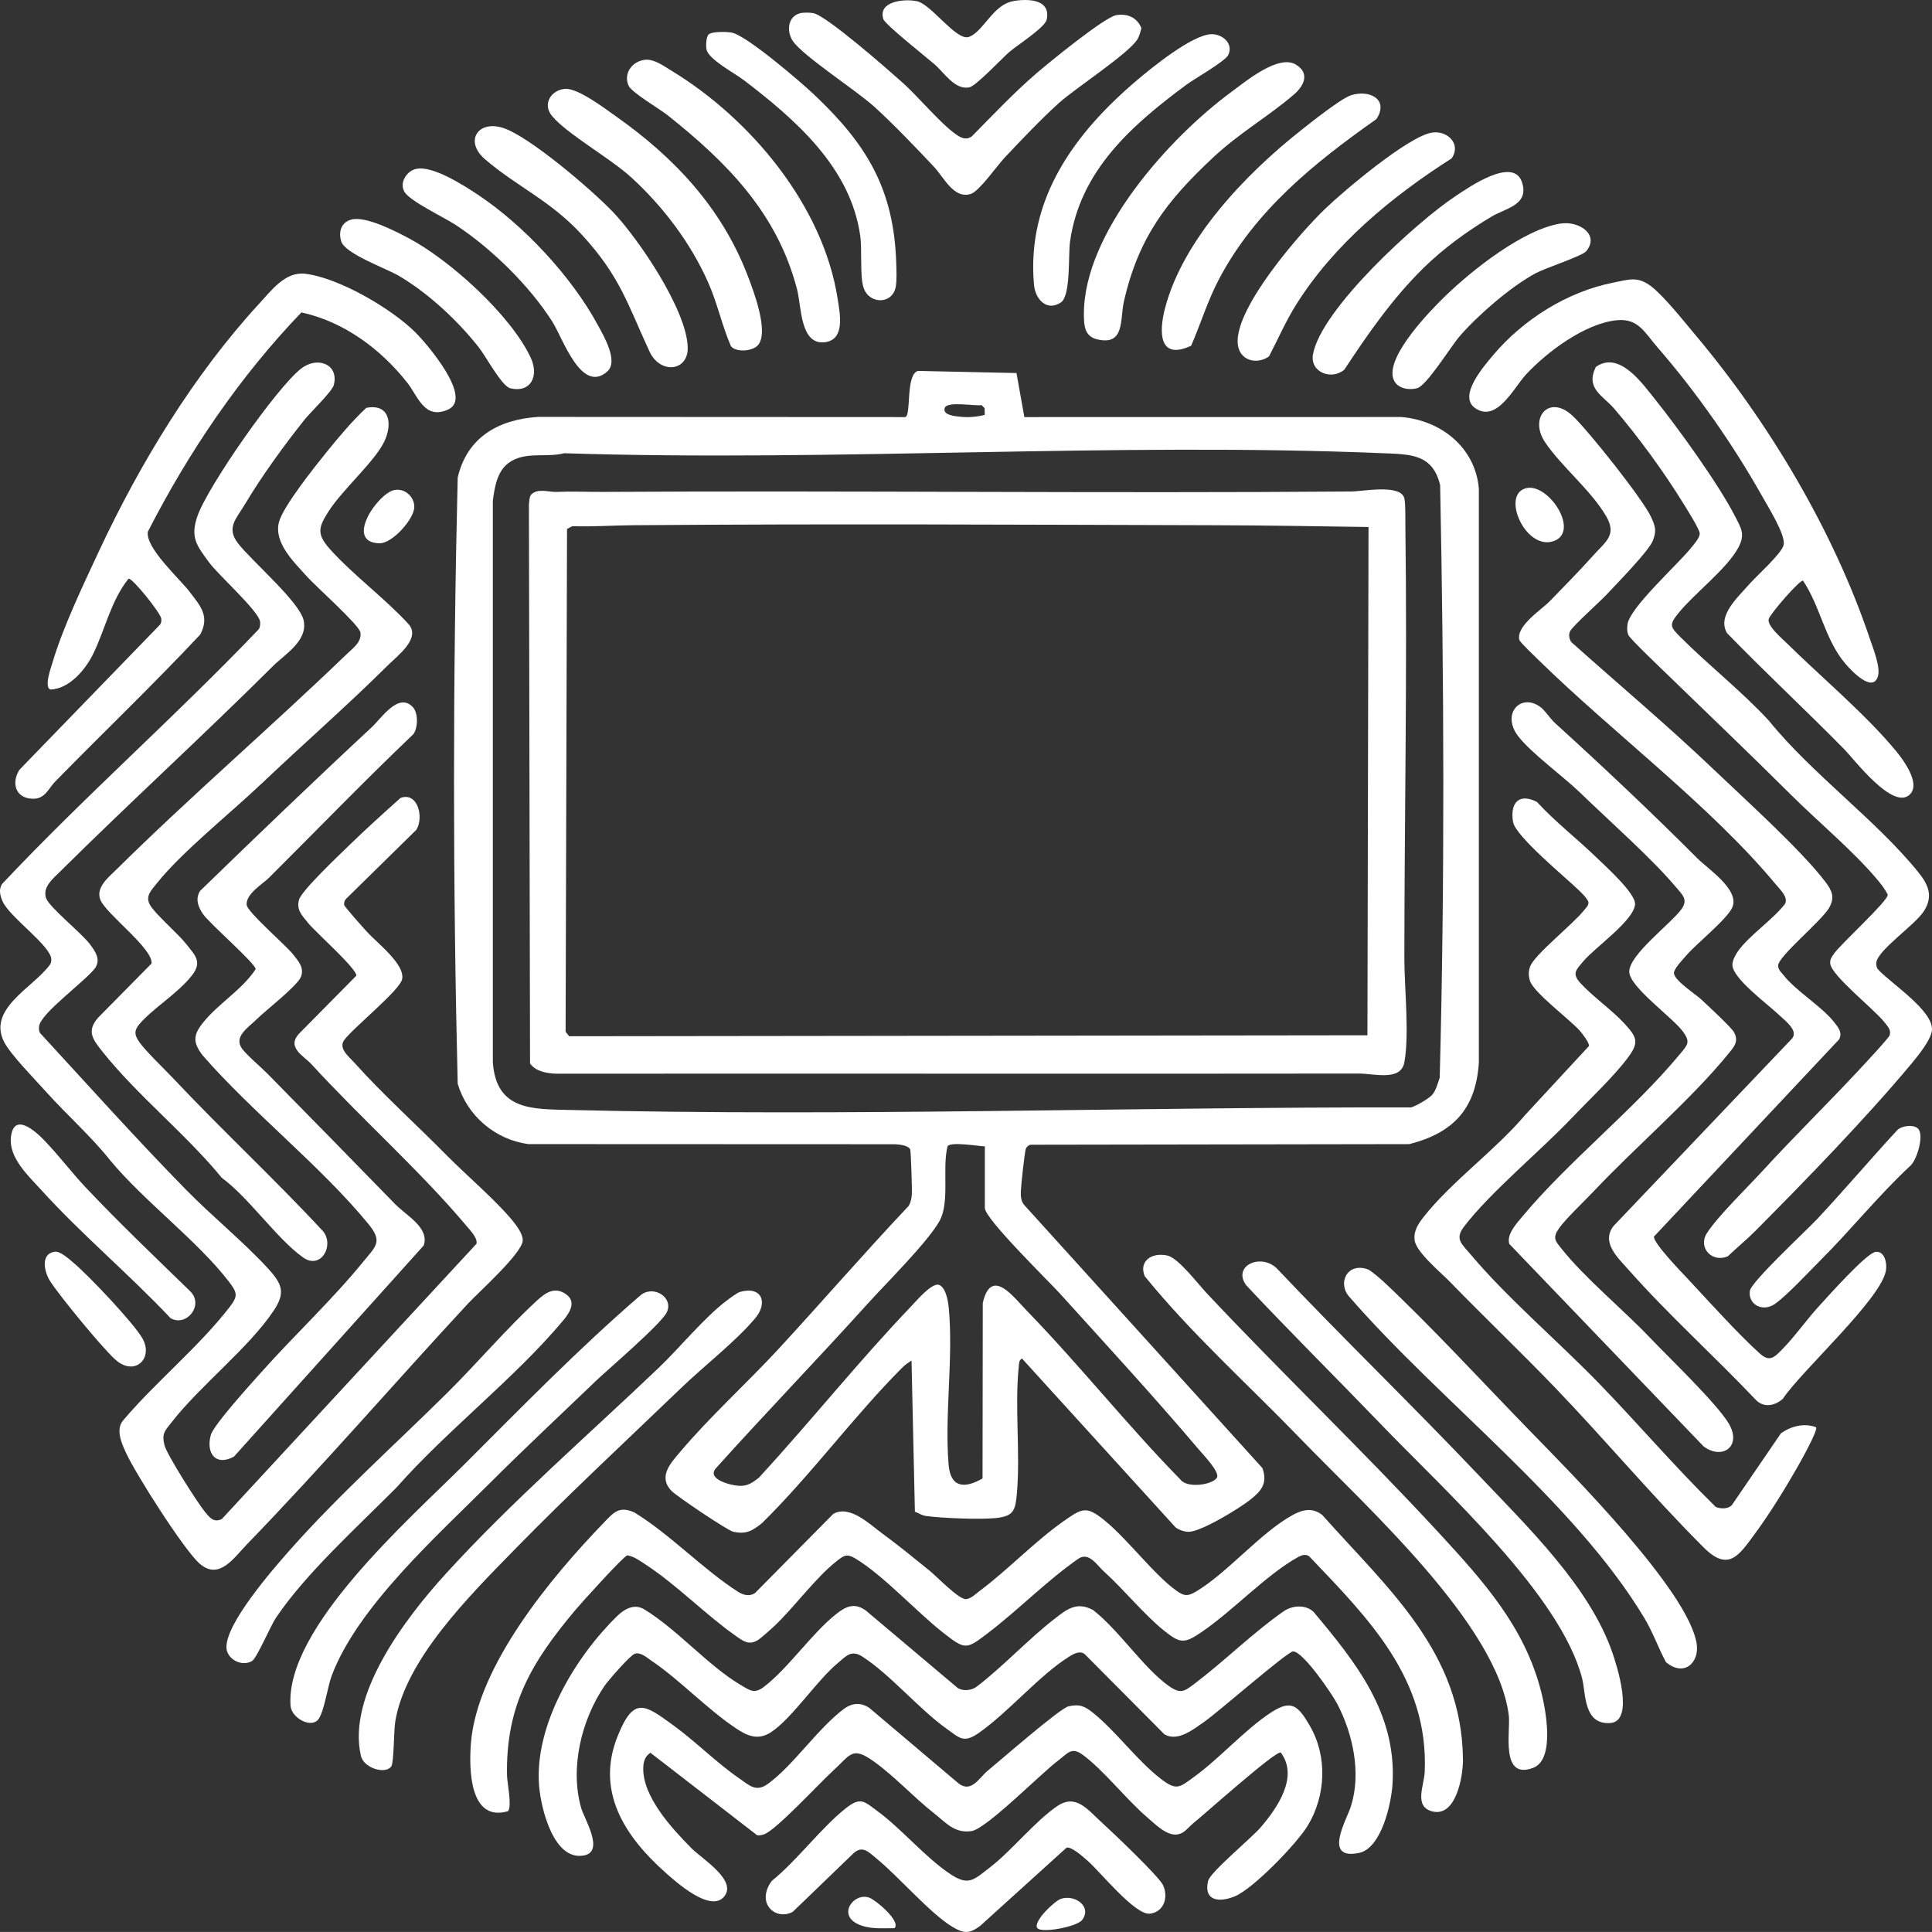 <?xml version="1.0" encoding="UTF-8"?>
<svg xmlns="http://www.w3.org/2000/svg" id="Calque_1" data-name="Calque 1" viewBox="0 0 654.02 654.01">
  <rect x="0" y="0" width="654.02" height="654.01" fill="#333333" stroke="none"/>
  <defs>
    <style>
      .cls-1 {
        fill: #fff;
      }
    </style>
  </defs>
  <path class="cls-1" d="M344.1,126.29l2.66,14.9,127.66-.02c13.38,1.13,25,10.28,26.2,24.24v194.29c-1.01,15.68-8.64,23.79-23.53,27.61l-128.27.2c-.6.18-1.24.66-1.5,1.22-.47.99-1.7,12.83-1.75,14.71-.04,1.59.06,3.12,1.1,4.42l80.68,89.11c1.83,5.12-.32,7.69-4.02,10.65s-16.71,10.91-20.95,10.93c-1.39,0-3.34-.63-4.46-1.54l-51.96-57.13c-.99.65-.94,1.31-1.05,2.35-1.49,13.67.53,29.46-.66,43.11-.5,5.82-.94,7.92-7.14,8.55-5.43.55-18.18.05-23.74-.71-1.25-.17-2.48-1.01-3.66-1.45l-1.14-51.17c-1.11.74-2.14,1.4-3.09,2.36-16.35,16.36-30.92,36.36-47.54,52.7-3.26,2.58-5.28,3.85-9.71,2.91-1.94-.41-19.15-12.02-20.91-13.84-4.68-4.85-.26-9.42,3.07-13.37,9.85-11.67,22.78-23.42,33.33-34.86,14.71-15.97,28.95-32.41,43.85-48.2.75-1.2,1.02-2.65,1.11-4.03.11-1.62-.31-14.33-.54-15.05-.48-1.42-3.58-1.74-4.98-1.83l-124.34-.05c-11.23-1.55-20.62-9.55-23.88-20.42-1.66-68.16-1.66-137.04,0-205.22,3.18-13.67,13.85-19.65,27.18-20.53l124.31.06c2.17-.51.03-14.33,4.32-15.63l33.35.72h0ZM333.35,140.44l-.04-2.28-1.04-1.01c-2.27.37-11.65-1.45-12.46.95s3.46,2.79,5.17,2.97c2.94.3,5.54.08,8.38-.63h-.01ZM484.73,370.72c1.41-1.58,1.95-3.93,2.64-5.9,1.76-66.62,1.46-133.91.15-200.58-2.53-10.58-10.06-10.43-19.17-10.81-91.51-3.81-185.61,2.95-277.38,0-6.14,1.59-13.1-.73-18.62,3.15-4.05,2.85-4.91,8.3-5.51,12.92v190.18c1.17,16.31,13.47,15.76,26.15,16.07,94.66,2.28,190.15-1.04,284.68-.87,1.63-.42,5.97-2.95,7.06-4.17h0ZM333.39,388.06c-2.31-.06-11.49-1.66-12.62-.04-1.9,7.45.85,18.87-2.72,25.3-3.98,7.16-18.22,21.24-24.41,28.1-16.91,18.74-34.49,36.91-51.36,55.69-3.12,3.7,5.32,5.76,7.88,5.87,3.04.12,4.45-1.02,6.76-2.76,17.51-19.05,33.78-39.46,51.65-58.14,1.93-2.02,6.27-7.15,8.86-7.22,2.58.3,3.49,5.31,3.71,7.58,1.68,16.83-1.43,36.37-.02,53.37.65,7.91,5.47,8.15,11.49,4.67l.08-59.42c2.88-12.34,10.33-2.06,14.99,2.73,17.9,18.44,33.97,38.76,51.98,57.13,2.24,2.94,10.71,1.78,12.28-.67,1.17-1.83-4.79-7.99-6.15-9.6-15.12-17.85-31.2-35.31-46.9-52.66-3.91-4.32-25.5-25.39-25.5-29.06v-20.86h0Z"></path>
  <path class="cls-1" d="M92.34,225.55c-23.67,23.56-48.27,45.98-71.98,69.48-2.37,2.35-5.98,5.2-4.79,8.94,1,3.12,12.16,11.95,14.94,15.76,1.72,2.34,3.61,4.96,1.79,7.84-3.06,4.35-18.66,15.47-19.07,19.86-.08.81-.1,1.58.36,2.3,16.38,17.79,32.57,35.87,49.5,53.14,8.65,8.82,19.42,17.57,27.65,26.55,4.83,5.27,5.95,8.22,1.91,14.26-8.51,12.71-24.8,25.27-34.53,37.75-2.27,2.91-3.47,3.83-2.42,7.87.82,3.15,11.2,19.51,13.67,22.49,1.59,1.92,2.91,3.76,5.71,2.45l86.21-93.19c.49-1.96-2.25-4.71-3.61-6.33-15.25-18.14-35.78-36.46-52.25-54.46-2.61-2.85-8.61-5.68-4.11-10.43l19.32-19.56c0-2.53-13.83-14.7-16.32-17.8-2.04-2.55-4.02-4.36-3.11-7.86.81-3.09,13.82-15.37,17.01-18.47,5.61-5.46,11.53-10.81,17.38-16.03,5.85-2.16,7.98,6.72,5.31,10.83l-23.73,23.3c-.54.58-.76,1.27-.68,2.05.06.64,6.73,8.06,7.84,9.28,3.32,3.62,12.83,10.88,11.79,15.9-.79,3.8-16.61,16.48-19.64,20.64-1.99,2.82,1.6,5.55,3.42,7.58,9.58,10.71,21.14,21.09,31.32,31.43,6.57,6.68,18.34,16.68,23.44,23.59.99,1.34,2.32,3.49,2.29,5.16-.09,4.33-15.01,17.62-18.63,21.52-25,26.96-49.18,55.02-74.75,81.4-4.39,4.53-9.4,12.33-16.02,6.52-5.3-4.65-21.56-30.28-24.8-37.28-1.54-3.33-3.79-8.14-.99-11.31,11.03-12.99,25.68-24.92,36.01-38.32,2.85-3.7,2.55-4.82-.3-8.54-10.65-13.86-28.7-27.22-40.13-41.01-6.62-8.31-14.68-15.38-21.75-23.25-3.59-3.99-11.81-12.43-14.07-16.62-6.07-11.29,9.34-18.46,15.13-26.09.54-.59.72-1.3.71-2.09-.02-4.57-14.19-14.34-16.51-19.71-.83-1.93-1.37-4-.15-5.86,27.94-29.69,58.73-56.72,86.93-86.27.41-.74.47-1.55.42-2.38-.19-3.5-14.14-15.88-17.33-20.25-4.1-5.63-6.36-8.29-3.95-15.46,3.34-9.94,26.88-43.7,35.17-50.1,5.64-4.36,12.9-1.37,11.03,5.63-.58,2.16-8.02,9.29-10.01,11.81-6.85,8.63-14.38,18.97-20.01,28.42-2.98,5-6.45,7.99-2.42,13.26,4.5,5.88,20.96,19.9,22.26,26.17,1.43,6.91-6.28,11.33-10.47,15.49h.01Z"></path>
  <path class="cls-1" d="M373.77,532.06c-2.39-2.16-5.11-6.83-8.71-4.41-10.77,7.49-20.32,17.34-30.67,25.21-7.29,5.55-7.59,5.7-14.91,0-9.23-7.19-20.34-19.52-29.93-25.28-2.95-1.78-3.94-1-6.47,1.01-7.16,5.68-14.23,15.52-21.01,21.92-1,.95-4.61,4.15-5.54,4.71-2.98,1.79-4.84.4-7.36-1.37-10.27-7.19-19.85-17.14-30.43-24.1-1.93-1.27-4.06-2.87-6.39-3.24-1.27.28-15.6,16.14-17.59,18.52-14.68,17.49-23.61,32.21-23.12,56.06.05,2.47,1.7,10.11.38,12.02-13.08,3.86-13.29-14.17-12.61-22.94,2.06-26.29,27.44-56.54,45.18-74.91,3.26-3.38,5.08-5.5,10.1-3.3,12.09,7.38,23.47,19.44,35.14,26.88,1.82,1.16,3.92,1.7,5.79.41l26.43-26.74c5.59-3.22,12.33,3.47,16.62,6.61,5.43,3.97,10.79,8.36,16.03,12.6,2.47,2,9.74,9.63,12.25,9.63,1.79-.16,3.27-1.73,4.74-2.83,9.51-7.1,18.65-16.75,28.29-23.52,6.28-4.4,7.71-5.37,13.85-.38,7.97,6.47,16.92,18.58,24.49,23.92,2.53,1.78,3.74,1.89,6.43.31,10.6-6.24,21.71-19.78,32.7-25.91,3.43-1.91,6.83-2.73,10.18-.07,22.15,24.91,47.29,46.35,47.61,82.78.05,5.66-2.36,19.84-10.59,17.49-6.04-1.72-2.55-8.73-2.35-13.37,1.34-31.59-19.11-51.96-39.11-72.92-1.23-.88-2.62-.39-3.81.27-10.75,6-22.1,18.23-32.62,25.37-5.91,4.01-7.24,3.92-12.86-.61-6.69-5.4-13.36-13.72-20.1-19.8l-.03-.02Z"></path>
  <path class="cls-1" d="M532.31,140.72c5.2,4.84,23.94,28.35,26.66,34.39,1.41,3.12,1.85,4.56.56,7.91-1.38,3.55-12.42,14.75-15.75,18.34-2.14,2.3-11.51,10.66-12.26,12.32-.58,1.28-.32,2.41.32,3.61,16.19,14.48,32.94,28.53,48.65,43.54,10.46,9.99,29.11,26.8,37.38,37.62,2.32,3.04,3.35,5.33,1.31,8.88-2.56,4.46-17.25,16.43-17.25,19.52,0,1.49,1.16,2.4,1.98,3.44,4.14,5.22,12.91,10.51,16.99,15.74,1.34,1.72,2.87,3.47,1.71,5.78l-62.72,66.8c-.2,2.26,9.55,12.26,11.74,14.61,7.07,7.57,16.66,18.27,24.11,24.98,3.34,3.01,4.91,1.27,7.53-1.38,4.31-4.36,8.33-10.14,12.55-14.73,2.96-3.22,16.09-18.01,19.14-18.31s3.84,3.76,3.49,6.18c-1.42,9.62-28.71,34.17-34.91,43.54-2.67,2.41-6.46,3.15-9.13.41-14.1-14.9-29.56-28.74-43.16-44.12-3.56-4.02-9.29-9.17-5.09-14.71l60.53-63.57c2.13-2.72-2.46-6.03-4.44-7.92-3.67-3.53-15.56-12.19-15.79-16.84-.07-1.49.98-3.47,1.83-4.69,3.77-5.35,11.79-10.67,15.98-16.08,1.16-2.25-1.63-4.8-3.04-6.5-22.13-26.67-55.13-51.32-80.23-75.89-1.11-1.09-6.49-6.19-6.68-6.98-1.13-4.8,7.6-10.27,10.42-13.21,4.73-4.91,9.77-9.96,14.29-15.03s8.43-7.19,4.69-13.62c-5.11-8.78-15.11-16.78-20.67-25.03s1.3-16.42,9.28-8.99h-.02Z"></path>
  <path class="cls-1" d="M444.62,545.6c14.36,17.14,28.21,34.31,26.78,58.26-.4,6.66-3.74,21.86-11.4,23.41-12.25,2.48-4.19-11.11-2.71-15.73,3.58-11.2.75-24.49-4.6-34.74-1.7-3.27-11.62-17.86-14.98-17.76-1.91.06-25.65,20.8-30.01,23.8-3.63,2.49-8.94,6.91-13.51,4.27l-26.87-27.03c-1.61-1.49-3.78-.28-5.35.7-10.1,6.3-20.58,18.84-30.68,25.89-5.09,3.55-6.47,1.66-10.74-1.38-9.51-6.75-19.12-18.4-28.65-24.52-3.81-2.44-5.54-.07-8.48,2.38-6.96,5.82-15.39,18.64-22.42,23.24-4.54,2.97-8.25,1.12-12.12-1.49-9.69-6.51-18.8-16.27-28.38-22.73-1.6-1.08-3.54-2.92-5.57-2.36-1.53.43-9.02,9.05-10.29,10.9-7.82,11.45-11.78,27.8-7.9,41.34,1.05,3.66,7.97,14.66,1.02,16.04-10.38,2.06-14.66-16.05-15.27-23.59-1.65-20.55,12.27-43.62,26.47-57.47,2.49-2.43,5.83-4.23,9.1-2.25,11.12,6.74,21.6,19.02,32.45,25.48,3.31,1.97,4.83,3.28,8.11.76,8.35-6.41,16.08-18,24.45-24.64,3.29-2.61,6.18-3.94,10.03-1.19l31.06,26.19c1.92,1.22,4.64.9,6.47-.41,9.03-6.93,17.35-15.95,26.22-22.86,4.23-3.29,7.63-6.11,13.2-3.07,8.59,6.66,17.05,19.58,25.51,25.62,4.05,2.89,5.26,1.99,8.83-.7,10.37-7.85,19.75-17.29,30.48-24.73,2.87-1.81,7.14-2.03,9.73.36h.02Z"></path>
  <path class="cls-1" d="M403.69,617.45c-1.54,1.22-2.66,3.12-5,3.53-3.67.64-7.56-3.42-10.17-5.63-7.07-5.98-15.11-16.37-22.17-21.44-3.71-2.66-5.04-.24-8.14,2.07-5.77,4.3-24.24,23.08-29.29,23.87-5.75.9-8.69-2.85-12.86-6.13-6.74-5.3-13.29-12.46-20.14-17.35-7.55-5.39-7.79-2.51-14.21,3.34-4.29,3.91-19.17,20.01-23.08,21.25-.78.25-1.51.45-2.34.29l-36.1-27.9c-1.81,1.15-2.36,2.92-2.43,4.99-.32,9.88,9.81,20.74,16.36,27.37,3.51,3.55,15.75,10.94,10.92,16.44-4.65,5.29-16.09-4.98-19.76-8.23-13.77-12.26-23.78-27.5-16.14-46.35,5.45-13.45,9.12-10.55,18.8-3.51,7.54,5.48,14.73,12.75,22.28,17.94,3.53,2.43,5.7,4.81,9.77,1.85,8.69-6.31,17.04-19.07,26.13-25.68,2.68-1.76,5.5-1.8,8.17,0l30.27,25.61c4.33,3.24,6.93-2.01,9.84-4.39,4.16-3.41,24.37-21.08,27.31-21.76,3.77-.87,5.56-.01,8.36,2.24,7.68,6.18,14.79,16.02,22.78,22.22,5.48,4.25,6.42,3.03,11.52-.69,8.69-6.33,17.09-15.95,25.98-21.74,6.89-4.49,9.12-2.16,12.99,4.45,6.08,10.37,5.54,23.72-.67,33.94-3.68,6.06-18.24,21.15-24.56,23.85-5.04,2.15-10.76,1.84-9.16-5.12.69-3.03,14.64-14.47,17.88-18.26,5.59-6.55,12.89-17.07,6.72-25.27-2.01-.46-26.12,21.2-29.89,24.18l.03.02Z"></path>
  <path class="cls-1" d="M598.88,244.06c14.56,17.98,36.31,33.59,50.6,51.32,3.28,4.07,4.98,7.92,1.91,12.89s-16.3,13.62-16.25,17.91c.01,1,.28,1.76,1.03,2.42,4.28,4.48,18.23,13.56,17.84,20.04-.2,3.24-4.78,8.83-6.91,11.39-15.27,18.33-36.02,39.72-53,56.78-2.77,2.78-6.34,5.74-9.23,8.49-5.28,2.25-10.17-2.92-7.08-7.81,3.58-5.66,13.96-15.74,18.99-21.24,10.62-11.6,21.94-22.66,32.65-34.18,1.53-1.64,9.97-10.67,10.26-11.62.57-1.85-.7-3.03-1.8-4.44-3.29-4.24-18.06-15.83-18.33-19.9-.1-1.49.58-2.27,1.36-3.37,2.27-3.23,18.13-17.66,18.12-19.83-.89-1.95-2.45-3.86-3.83-5.49-8.17-9.64-20.06-19.51-29.26-28.69-13.56-13.52-27.38-26.66-41.12-40.01-2.06-2-12.94-12.34-13.56-13.71-.54-1.19-.5-2.44-.32-3.7.8-5.67,17-20.23,21.38-25.69,1.04-1.29,3.14-3.56,3.06-5.07s-4.67-8.71-5.85-10.61c-6.38-10.35-15.13-22.31-23.04-31.53-3.92-4.56-9.87-6.86-6.29-14.18,8.01-5.71,15.87,5.72,20.5,11.51,7.65,9.56,21.14,28.3,26.58,38.92,2.11,4.13,3.62,6.17,1.15,10.75-3.9,7.22-14.91,15.52-20.2,22.08-3.25,4.03-2.96,4.6.67,8.23,9.68,9.68,20.66,18.23,29.98,28.33h-.01Z"></path>
  <path class="cls-1" d="M88.43,265.37c-10.36,9.86-27.02,23.16-35.44,33.77-1.79,2.25-3.82,4.17-2.28,7.09s9.45,9.73,12.13,13.11c3.25,4.1,5.78,6.24,2.07,10.94-4.83,6.13-12.97,10.88-17.7,16.39-2,2.33-1.6,3.87.01,6.17,2.13,3.04,8.54,9.15,11.53,12.33,16.51,17.53,34.24,33.99,50.63,51.65,3.91,4.9-.81,13.09-6.77,8.86-8.92-6.34-18.2-20.1-27.55-26.99-12.09-14.77-28.66-27.93-40.43-42.75-3.26-4.11-5.36-6.87-1.46-11.4l18.14-18.38c.52-5.07-15.34-16.67-17.32-21.54-1.69-4.15,2.71-7.61,5.39-10.25,25.28-24.97,52.29-48.19,77.86-72.81,2.15-2.07,5.33-4.26,4.76-7.5-.45-2.53-15.15-15.61-18.03-18.83-4.45-4.98-11.35-11.44-9.53-18.5,1.37-5.29,12.14-18.75,16.01-23.56,4.07-5.06,8.89-10.77,13.54-15.1,7.96-1.58,9.01,5.47,6.03,11.54-3.33,6.79-14.1,16.15-18.79,23.49-3.46,5.42-4.13,7.7.55,12.89,7.77,8.64,18.57,16.61,26.53,25.29,4.24,4.84-3.7,10.64-7.12,14.04-13.8,13.71-28.66,26.64-42.76,40.07v-.02Z"></path>
  <path class="cls-1" d="M549.98,346.58c4.38,4.77,4.89,6.43.9,11.71-4.96,6.56-12.9,13.97-18.75,20.12-10.61,11.17-27.95,25.46-36.65,36.99-3.08,4.09-.55,5.79,2.37,9.27,12.36,14.72,29.86,29.61,43.54,43.73,13.3,13.74,25.75,28.34,39.42,41.72,1.65.71,4.2.76,5.47-.63l16.62-24.31c3.37-2.37,7.88-3.57,11.87-2.03.74,1.09-5.55,12.17-6.66,14.11-3.91,6.83-9.19,15.35-13.83,21.65-5.58,7.58-9.09,13.39-17.57,4.92-17.36-17.34-33.25-36.36-50.26-54.06-11.69-12.16-23.93-23.81-35.68-35.91-2.96-3.04-11.42-10.01-11.9-14.07-.37-3.14,1.23-5.5,3.04-7.81,9.36-11.93,24.4-22.7,34.36-34.52l21.62-23.36c.21-1.09-2.42-4.45-3.28-5.39-3.4-3.71-15.52-12.81-16.7-16.71-.52-1.74-.53-3.07.06-4.79,1.36-3.97,14.87-14.65,18.33-19.16.62-.8,1.64-1.63,1.39-2.81-.8-1.62-2.16-2.83-3.42-4.06-4.4-4.26-21.24-18.09-22.07-22.93-1.08-6.29,1.88-9.98,8.09-6.78,6.2,6.77,13.53,12.4,20.1,18.76,3,2.91,13.42,12.24,13.11,15.92-.47,5.56-13.66,14.61-17.56,19.31-2.31,2.78-3.92,4.01-1.03,7.23,4.07,4.52,10.86,9.28,15.08,13.89h0Z"></path>
  <path class="cls-1" d="M521.39,239.27c1.64,1.2,3.27,3.91,5.03,5.51,16.48,14.98,32.52,30.11,48.23,45.84,3.53,3.54,14.35,10.58,11.77,16.55-1.7,3.94-11.96,12.11-15.51,16.2-1.14,1.32-4.38,4.63-4.24,6.11.24,2.57,7.32,7.04,9.39,8.99s9.89,9.17,10.9,10.91c1.85,3.21-.11,5.19-2.06,7.58-12.54,15.32-31.26,31.33-45.23,46.14-3.08,3.27-9.69,9.53-11.88,12.66-2.37,3.37-1.29,4.32,1.01,7.19,7.89,9.85,20.56,20.26,29.59,29.73,6.35,6.66,22.75,22.39,26.78,29.13,4.68,7.82-2.15,12.54-8.46,7.83l-65.79-68.55c-.96-3.18,2.33-6.75,4.28-9.1,15.83-19,37.81-36.22,53.38-55.03,2.68-3.24,3.87-4.1,1.02-7.89-3.68-4.89-18.06-15.01-18.06-20.16,0-5.81,14.23-16.31,17.71-21.2,2.28-3.21.29-4.8-2.02-7.54-8.18-9.7-22.73-22.53-32.29-31.8-5.68-5.51-16.7-13.5-21.03-19.19-5.79-7.61.95-14.67,7.47-9.89v-.02Z"></path>
  <path class="cls-1" d="M90.28,363.2c14.46,14.7,29.06,29.6,43.51,44.45,3.65,3.76,11.69,7.96,9.65,13.96l-64.23,71.47c-6.13,3.38-9.52-1.05-7.87-7.24.92-3.47,13.75-17.54,17-21.19,11.16-12.53,24.1-24.61,34.68-37.6,4.23-5.19,6.61-6.69,1.71-12.68-16.05-19.59-39.24-37.71-56.11-57.08-3.3-4.32-3.32-6.77,0-10.96,5.26-6.64,13.26-11.16,17.92-18.24.16-1.77-15.75-15.55-17.87-18.73-1.6-2.4-2.6-4.99-.98-7.73,19.2-18.64,38.52-37.21,58.11-55.41,3.28-3.05,9.03-11.93,13.88-6.94,1.93,1.98,1.87,6.97.28,9.23-16.65,15.85-32.6,32.39-48.89,48.61-2.16,2.15-7.92,5.48-7.56,9.22.23,2.42,13.27,13.65,15.71,16.75,1.8,2.29,3.8,4.44,2.69,7.5s-11.99,11.46-14.95,14.38-7.9,5.95-5.08,9.93c1.61,2.26,6.09,5.98,8.39,8.31h0Z"></path>
  <path class="cls-1" d="M646.58,268.89c-5.68,5.7-18.81-11.74-22.25-15.24-13.08-13.3-26.74-25.98-39.72-39.36-3.41-5.87,3.73-12.11,7.41-16.37,2.4-2.78,11.19-10.56,11.79-13.49.69-3.37-5.31-12.92-7.24-16.37-9.82-17.48-22.34-35.38-35.48-50.48-4.33-4.97-6.48-9.94-13.85-9.17-10.69,1.1-23.5,10.65-30.67,18.38-4.09,4.41-9.96,16.59-17.31,11.28-5.67-4.1,2.99-14.03,6.12-17.75,10.17-12.11,25.13-21.57,40.76-24.65,5.31-1.04,8.21-2.31,12.94,1.36,4.32,3.35,11.13,11.94,14.92,16.45,24.66,29.32,46.71,66.24,58.98,102.74,1.07,3.17,3.67,9.59,2.75,12.68-1.78,5.95-9.16-2.02-11.09-4.29-6.9-8.13-8.4-19.3-14.28-28.05-1.16-.27-11.11,11.21-11.61,12.98-.64,2.3,4.46,6.56,6.16,8.24,11.58,11.41,26.86,24.2,37.04,36.59,2.45,2.98,8.26,10.87,4.62,14.52h.01Z"></path>
  <path class="cls-1" d="M140.79,112.68c3.58,3.6,19.5,22,10.95,25.93-8.02,3.68-10.24-4.44-13.83-9.01-8.98-11.42-21.52-20.73-35.88-23.84-20.84,21.66-38.27,47.41-51.97,74.22-.93,5.45,10.73,15.89,14.14,20.37,3.6,4.72,6.92,8.24,3.56,14.48-15.94,17.01-32.8,33.11-49.1,49.77-2.35,2.4-3.38,5.97-7.74,5.79-5.69-.23-7.13-5.31-4.37-9.78l47.66-49.19c.4-.65.49-1.28.38-2.03-.3-2-9.81-13.8-11.07-13.5-5.99,7.42-7.95,17.3-12.02,25.55-2.66,5.39-8.08,11.74-14.41,11.99-2.29-.77.19-7.47.74-9.33,3.41-11.59,10.49-26.42,15.69-37.56,13.81-29.57,32.05-59.63,54.15-83.67,4.24-4.61,8.9-10.97,15.58-10.2,11.42,1.32,29.44,11.86,37.55,20.02h0Z"></path>
  <path class="cls-1" d="M408.4,437.68c25.63,27.28,53.01,53.42,78.36,80.87,15.67,16.97,29.26,32.15,34.9,53.89,1.54,5.9,4.92,23.17-2.67,26.02-11.21,4.21-7.59-12.53-8.23-17.73-3.8-30.8-48.07-70.44-71.02-94.21-17.49-18.1-36.5-35.12-52.22-54.5-2.06-4.89,2.15-8.22,7.67-6.99,3.71.83,10.37,9.62,13.21,12.64h0Z"></path>
  <path class="cls-1" d="M230.65,469.79c-18.83,18.1-38.21,36.1-56.39,54.71-15.24,15.61-37.01,37.18-40.46,58.28-.5,3.05-.43,13.87-1.34,15.18-1.95,2.8-9.32.63-10.29-3.58-4.73-20.6,15.01-46.56,28.71-61.6,22.27-24.45,47.95-46.72,72.04-69.69,7.04-6.7,15.56-17.17,23.02-22.76.96-.73,3.57-2.7,4.52-2.98,7.46-2.13,9.6,3.64,5.21,8.88-6.57,7.83-17.36,16.19-25.04,23.57h0Z"></path>
  <path class="cls-1" d="M467.6,482.27c-15.15-15.74-30.75-31.2-45.68-47.12-4.84-6.41,4.48-11,10.11-5.97,22.43,23.71,46.1,46.55,68.55,70.23,16.77,17.68,37.44,37.67,45.18,59.86,1.51,4.33,7.69,23.39-.62,24-9.16.68-8.25-10.03-9.56-15.1-7.33-28.34-46.3-63.36-67.99-85.9h0Z"></path>
  <path class="cls-1" d="M200.97,468.19c-11.66,11.18-23.68,22.42-35.15,33.87-18.1,18.07-44.89,42.08-53.55,65.25-1.37,3.65-2.51,12-4.47,14.68-2.34,3.21-9.15-.31-9.45-4.6-1.8-26.24,40.09-62.97,58.4-81.23,19.7-19.67,39.06-39.58,60.33-57.9,4.53-3.25,11.04,1.16,8.6,6.05-2.01,4.04-19.94,19.28-24.72,23.86h0Z"></path>
  <path class="cls-1" d="M468.11,433.62c16.4,15.36,33.76,34.29,49.54,50.5,14.42,14.81,54,54.51,56.71,72.36.95,6.3-4.2,11.36-10.4,6.19-2.73-5.1-4.34-9.99-7.39-15.06-23.69-39.33-68.95-73.13-99.75-108.56-4.17-4.56-.86-11.86,6.24-9.35.86.31,4.18,3.12,5.03,3.93h.01Z"></path>
  <path class="cls-1" d="M260.9,646.33c-2.73-2.75-1.81-6.86.44-9.67,8.55-6.91,16.75-18.08,25.13-24.64,4.94-3.87,6.16-2.14,10.53,1.06,8.31,6.08,16.32,15.84,24.89,21.46,6.11,4.02,7.91,1.7,13.18-2.35,7.56-5.83,15.23-15.63,22.84-20.79,6.35-4.31,10.31,1.25,14.92,5.42,3.53,3.19,19.58,18.43,20.9,21.37,1.82,4.07.38,8.98-4.41,9.62-5.04.68-16.94-14.3-21.25-18-1.44-1.24-5.34-4.78-7.01-4.34l-29.37,26.58c-3.56,2.57-5.37,2.55-9.14.31-7.62-4.52-18.31-17.09-25.85-23.23-2.6-2.11-4.7-4.62-7.83-1.7l-20.48,19.74c-2.37,1.37-5.55,1.12-7.49-.84h0Z"></path>
  <path class="cls-1" d="M134.14,503.63c-13,13.1-30.72,29.08-40.78,44.1-1.74,2.59-6.46,13.72-8.11,14.61-3.68,2-8.42-.84-8.59-4.51-.38-8.12,15.55-26.42,21.38-33.02,16.58-18.73,35.66-35.76,53.52-53.46,9.99-9.92,19.92-21.62,30.15-31.03,2.89-2.66,6.1-5.04,10.08-2.06,3.28,2.45,1.13,6.01-.99,8.56-16.38,19.65-39.56,37.4-56.66,56.82h0Z"></path>
  <path class="cls-1" d="M270.65,4.53c1.21-.36,3.31-.3,4.58-.1,4.42.7,25.61,19.35,30.3,23.54,5.3,4.73,12.77,13.77,18,17.45,1.76,1.24,3.5,2.16,5.48.72,7.11-7.22,14.06-14.59,21.73-21.22,4.17-3.6,23.25-19.21,27.22-19.81,3.74-.57,6.91.78,8.41,4.37-.25,1.2-.62,2.52-1.19,3.59-2.45,4.64-21.17,16.8-26.65,21.74-6.06,5.46-12.7,12.48-18.36,18.46-2.52,2.67-8.65,11.44-11.5,12.37-5.79,1.88-9.14-5.62-12.6-9.28-6.2-6.57-13.41-14.15-20.05-20.18-6.2-5.63-23.92-17.03-27.56-22.19-2.14-3.03-2.02-8.2,2.2-9.46h-.01Z"></path>
  <path class="cls-1" d="M409.76,11.59c3.69-.29,7.92,2.92,6.06,6.97-1.01,2.19-11.48,8.1-14.21,10.12-18.37,13.61-35.97,28.97-39.38,53.08-.66,4.67.31,18.37-3.12,20.64-4.77,3.14-8.64-1.07-9.09-6.04-2.6-29.29,14.05-51.54,34.9-69.23,5.32-4.51,18.32-15.02,24.84-15.54h0Z"></path>
  <path class="cls-1" d="M239.87,11.67c1.06-1.07,6.33-.95,7.9-.62,5.06,1.05,23.19,16.61,27.73,20.89,17.8,16.82,27.15,31.93,27.9,57.32.07,2.32.22,5.62-.17,7.81-1.08,6.06-9.05,6.02-10.91.29-1.3-4.02-.42-12.7-1.15-17.76-3.33-23.03-22-39.2-39.37-52.47-3.09-2.35-12.05-7.06-12.65-10.45-.21-1.2-.12-4.16.72-5h0Z"></path>
  <path class="cls-1" d="M218.36,20.24c3.08-.35,6.39,2.15,8.94,3.69,26.7,16.21,51.43,45.66,56.29,77.41.74,4.83,2.59,13.6-4.29,14.5-8.45,1.11-7.98-12.04-9.45-17.77-6.65-25.85-23.76-43.11-43.9-59.1-2.62-2.08-12.21-7.71-13.18-9.99-1.81-4.27,1.34-8.27,5.6-8.75h-.01Z"></path>
  <path class="cls-1" d="M410.62,53.36c-15.72,14.67-25.23,27.1-30.15,48.66-1.39,6.09.4,15.11-9.07,12.85-4.28-1.02-4.47-4.64-4.48-8.55-.04-27.61,29-59.81,49.86-75.15,4.96-3.65,16.01-12.89,21.91-9.3,4.83,2.93,2.73,7.21-.69,10.14-8.68,7.46-18.38,12.93-27.38,21.34h0Z"></path>
  <path class="cls-1" d="M256.39,117.04c-1.83,1.84-7.13,2.35-8.95.16-3.08-7.1-4.55-14.47-7.73-21.63-5.96-13.4-15.2-25.6-25.94-35.45-7.09-6.51-21.84-14.77-26.88-20.83-3.44-4.13-.25-8.8,4.33-9.21,4.3-.39,13.48,6.61,17.32,9.32,19.7,13.9,35.65,30.83,44.49,53.72,1.99,5.15,7.59,19.67,3.37,23.93h0Z"></path>
  <path class="cls-1" d="M403.21,117.04c-10.93,5.08-10.93-4.6-8.84-12.65,6.1-23.47,27.6-45.74,46.09-60.32,3.36-2.65,13.45-10.69,16.82-11.8,6.25-2.06,13.03,1.33,8.67,8.04-21.1,14.87-41.13,30.98-53.38,54.35-3.78,7.21-6.12,14.96-9.35,22.39h-.01Z"></path>
  <path class="cls-1" d="M207.4,71.65c8.73,9.14,25.12,33.32,25.41,45.96.19,8.17-9.35,9.16-12.95,1.36-7.51-16.26-9.96-25.37-22.74-39.35-10.75-11.76-22.04-16.35-32.92-25.7-7.07-6.07-2.48-13.22,5.87-10.69,8.9,2.69,30.45,21.22,37.33,28.43h0Z"></path>
  <path class="cls-1" d="M484.8,44.88c5.18-.78,9.97,3.88,6.61,8.73-20.21,12.89-39.8,29.01-52.68,49.58-3.54,5.66-6.08,11.58-9.15,17.47-4.35,3.02-10.21,1.28-10.6-4.47-.82-12.14,20.95-37.17,29.59-45.49,6.41-6.17,28.26-24.62,36.22-25.82h0Z"></path>
  <path class="cls-1" d="M140.83,57.19c5.57-1.28,16.14,5.54,20.95,8.73,15.46,10.27,31.65,27.63,40.54,44.01,2,3.69,7.16,12.36,3.26,15.82-8.78,7.79-15.07-11.3-18.58-16.82-7.82-12.3-20.59-24.77-32.7-32.76-3.81-2.51-15.58-8.09-17.39-11.23s.78-7.04,3.91-7.76h.01Z"></path>
  <path class="cls-1" d="M481.81,90.79c-10.35,10.15-18.77,22.25-26.71,34.33-4.37,3.74-11.72.88-10.63-5.18,2.78-15.36,35.06-44.79,48.16-53.49,4.35-2.89,19.75-13.74,22.62-4.67,2.42,7.65-5.51,8.66-10.35,11.55-8.24,4.92-16.22,10.72-23.1,17.45h.01Z"></path>
  <path class="cls-1" d="M528.29,75.68c6.22-.98,13.36,3.74,8.65,9.38-1.37,1.64-13.76,5.64-17.08,7.43-8.37,4.5-19.47,14.09-25.72,21.31-3,3.46-11.17,16.78-14.43,17.62s-7.42-.1-8.2-3.75c-1.66-7.75,12.51-22.39,17.86-27.56,9.11-8.79,26.31-22.45,38.92-24.44h0Z"></path>
  <path class="cls-1" d="M119.08,74.29c4.92-1.13,14.7,3.93,19.25,6.34,13.94,7.37,34.63,26.07,41.34,40.48,2.82,6.05.17,11.94-6.88,10.35-2.91-.66-8.17-10.65-10.7-13.86-7.09-9.02-17.1-18.35-26.96-24.16-4.42-2.61-18.29-7.49-19.61-11.72-1.03-3.29.02-6.6,3.57-7.42h0Z"></path>
  <path class="cls-1" d="M29.16,402.13c11.33,11.99,23.25,23.34,35.06,34.83,5.11,4.72-1.12,12.41-6.49,9.26-14.08-14.96-30-28.22-43.82-43.44-4.36-4.8-10.98-10.86-10.21-17.82.95-8.58,8.18-2.15,11.26,1.04,4.94,5.1,9.32,10.97,14.21,16.14h-.01Z"></path>
  <path class="cls-1" d="M330.43,10.98c3.89-3.33,6.81-9.68,12.86-10.66,4.97-.81,12.48-.51,11.04,6.3-.57,2.71-10.09,8.73-12.79,11.09-2.48,2.17-11.12,11.39-13.4,11.86-4.85,1-8.52-4.97-11.73-7.76-2.73-2.38-16.8-13.49-17.38-15.34-1.95-6.14,7.34-6.98,11.46-6.04,4.67,1.07,12.78,12.76,17.07,12.17.92-.13,2.15-.99,2.88-1.61h0Z"></path>
  <path class="cls-1" d="M649.3,382.06c2.14,2.15-.35,10.89-2.89,12.84-10.68,9.98-19.91,21.52-30.22,31.8-3.9,3.89-11.23,11.81-15.33,14.69-4.1,2.89-9.15.28-8.5-4.39.43-3.11,19.21-20.51,22.78-24.32,9.11-9.74,17.77-19.97,26.82-29.78,1.4-1.84,5.78-2.4,7.33-.84h0Z"></path>
  <path class="cls-1" d="M18.49,423.73c1.91-.3,5.12,2.67,6.66,3.98,5,4.25,20.05,20.08,23.06,25.35,3.87,6.76-2.6,13.09-9.18,7.18-4.46-4-18.59-21.21-21.99-26.43-2.06-3.17-3.47-9.31,1.45-10.08h0Z"></path>
  <path class="cls-1" d="M516.73,165.24c7.46-1.69,17.99,14.37,9.53,17.81-9.64,3.92-18.45-15.79-9.53-17.81Z"></path>
  <path class="cls-1" d="M133.36,165.92c3.55-.81,6.9,2.16,6.89,5.68,0,4.01-7.43,12.43-11.81,12.32-11.91-.3-.68-16.73,4.92-18h0Z"></path>
  <path class="cls-1" d="M351.13,652.67c-1.47-2.19,5.91-9.21,8.05-9.89,4.84-1.55,10.54,2.71,7.14,7.18-1.78,2.33-13.94,4.58-15.19,2.71Z"></path>
  <path class="cls-1" d="M302.8,652.73c-4.23-.01-8.56.45-12.5-1.44-6.86-3.3-1.11-10.8,4.02-8.88,2.12.8,10.77,7.96,8.48,10.32Z"></path>
  <path class="cls-1" d="M179.93,167.31c2.14-2.09,6.1-.69,8.35-.79,5.49-.23,10.2.02,15.64,0,84.31-.49,169.34.52,253.47-.14,4.25-.03,17.06-2.69,18.05,2.51.39,2.05.28,7.08.31,9.56.65,48.48-.3,97.22-.35,145.69,0,10.12,1.74,26.12,0,35.51-1.19,6.45-10.37,3.77-15.21,3.77-90.58.13-181.3-.05-271.96.05-3.21-.15-6.8-.7-8.8-3.46l-.38-189.12c.09-1.03.13-2.86.86-3.58h.02ZM214.1,177.8c-6.76.05-13.59.56-20.37.32l-1.78.94-.48,170.22,1.22,1.51,270.21-.33.37-172.06c-17.33-.26-34.72-.55-52.04-.6-65.87-.18-131.36-.53-197.12,0h0Z"></path>
</svg>
